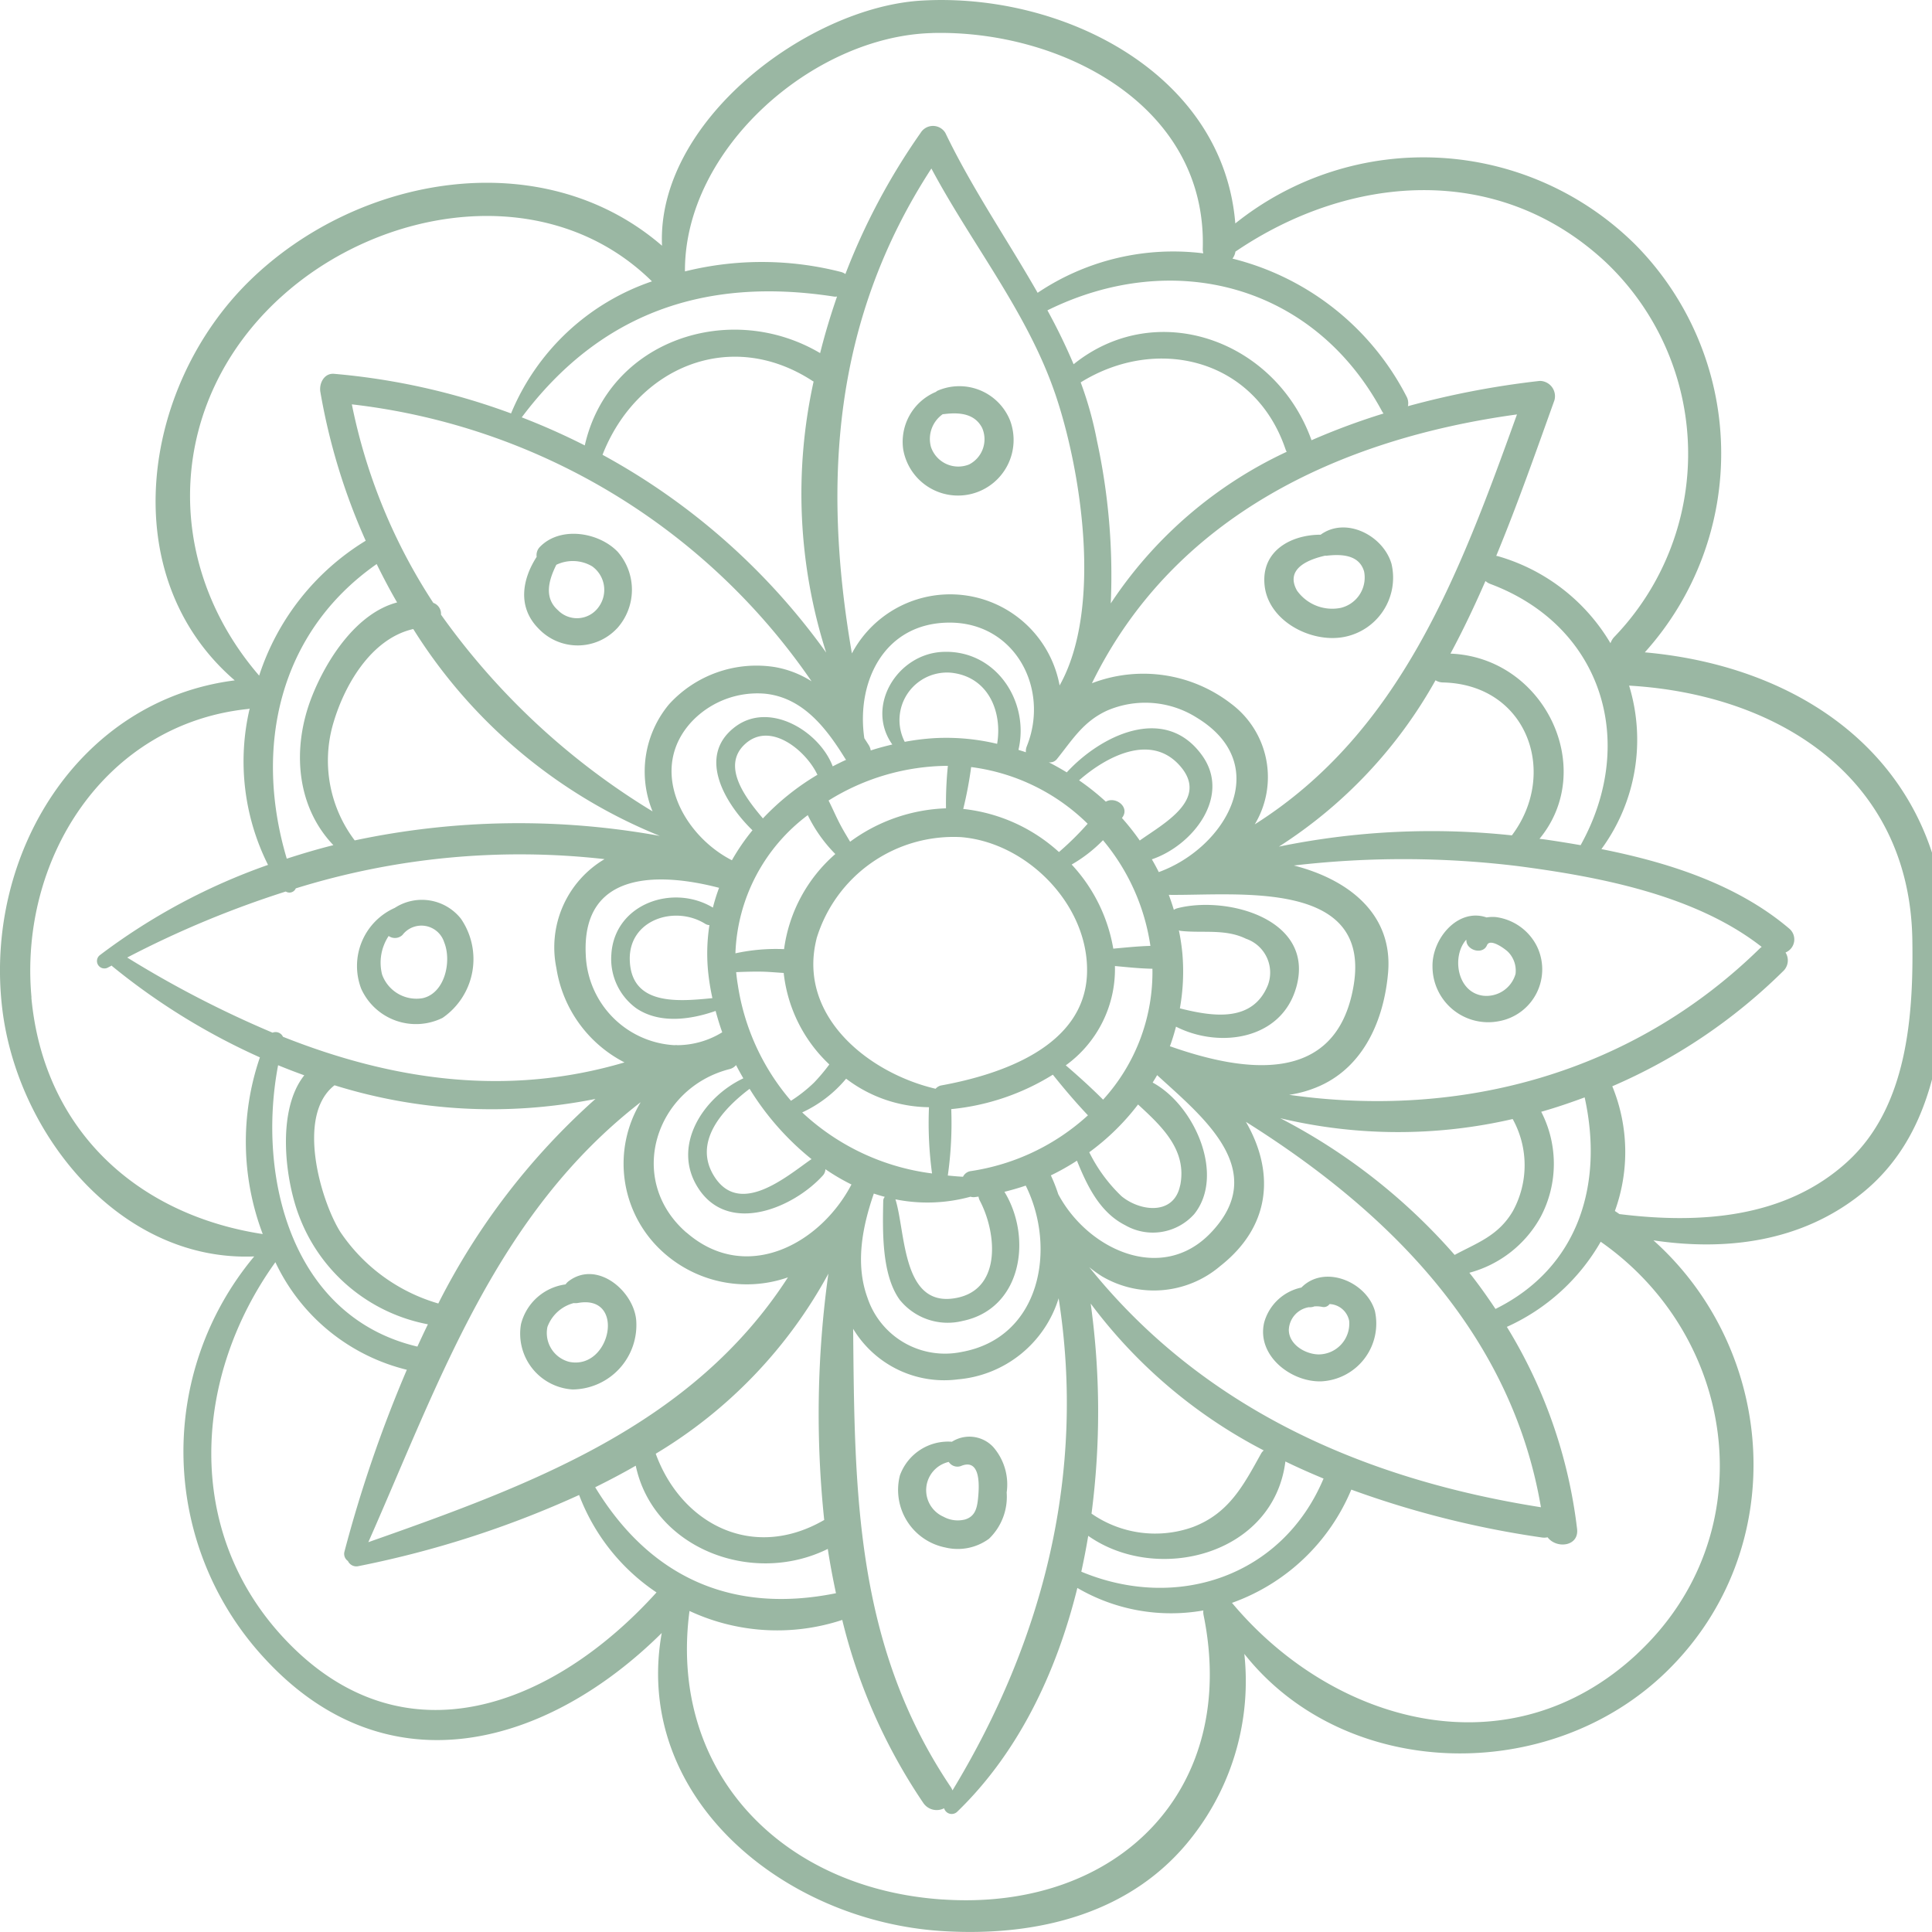 <svg xmlns="http://www.w3.org/2000/svg" xmlns:xlink="http://www.w3.org/1999/xlink" width="130" height="130" viewBox="0 0 130 130">
  <defs>
    <clipPath id="clip-gestal_icon_b">
      <rect width="130" height="130"/>
    </clipPath>
  </defs>
  <g id="gestal_icon_b" clip-path="url(#clip-gestal_icon_b)">
    <g id="Raggruppa_11713" data-name="Raggruppa 11713" transform="translate(14337.793 17693.25)">
      <path id="Tracciato_11955" data-name="Tracciato 11955" d="M333.876,43.9a19.984,19.984,0,0,0-.63-27.44,20.243,20.243,0,0,0-26.918-1.428C305.51,4.94,294.715-.521,285.214.038c-7.635.45-17.834,8.1-17.461,16.495-8.022-6.928-20.415-4.8-27.738,2.346-7.284,7.107-9.148,19.892-1.013,26.9-10.537,1.342-16.83,11.715-15.656,21.984.98,8.581,7.975,17.154,16.967,16.777a20.473,20.473,0,0,0,.711,27.062c8.3,9.008,19.083,5.833,26.71-1.723-1.964,11.019,8.161,19.395,18.9,20.058,6.357.393,12.816-1.153,16.844-6.408a17.011,17.011,0,0,0,3.457-12.244c6.768,8.556,20.547,8.88,28.435,1.164,8.369-8.185,7.421-21.542-.906-28.99,4.917.731,9.966.1,14.018-3.156,4.732-3.8,5.52-9.875,5.707-15.606.411-12.525-8.7-19.769-20.315-20.805M306.341,16.926c7.668-5.208,17.625-6.042,24.874.677a17.763,17.763,0,0,1,.618,25.248,1.14,1.14,0,0,0-.259.43,12.951,12.951,0,0,0-7.564-5.856c-.043-.012-.083-.016-.125-.024,1.441-3.482,2.688-7.048,3.917-10.472a1.029,1.029,0,0,0-.987-1.3,58.128,58.128,0,0,0-8.873,1.7.94.94,0,0,0-.092-.65A18.079,18.079,0,0,0,306.137,17.4a1.057,1.057,0,0,0,.2-.475m-27.674,85.35c-4.843,2.8-9.624.231-11.333-4.459A31.79,31.79,0,0,0,278.947,85.7a68.428,68.428,0,0,0-.28,16.578m.131-58.369A44.931,44.931,0,0,0,263.749,30.6c2.29-5.853,8.581-8.595,14.145-4.96.02.013.039.019.059.03a35.12,35.12,0,0,0,.845,18.238m23.975,20.319a14.393,14.393,0,0,0-.241-1.625.869.869,0,0,0,.111.033c1.482.166,3-.156,4.406.53a2.406,2.406,0,0,1,1.479,3.1c-1.025,2.571-3.751,2.131-5.93,1.583a14.011,14.011,0,0,0,.174-3.619m7.643,2.253c1.349-4.619-4.614-6.237-7.98-5.372a.823.823,0,0,0-.243.109q-.153-.51-.34-1.008c4.574.06,13.681-1.1,12.429,6.15-1.163,6.736-7.413,5.774-12.32,4.047-.012,0-.023,0-.034-.005.159-.432.292-.875.411-1.323,2.883,1.467,7.051.909,8.076-2.6m-12.981,7.512c-.8-.8-1.647-1.569-2.512-2.31A7.981,7.981,0,0,0,298.228,65c.837.077,1.684.169,2.523.183a12.741,12.741,0,0,1-3.316,8.805m5.183,5.758c-.4,2.043-2.675,1.787-3.947.742A10.57,10.57,0,0,1,296.5,77.53a15.964,15.964,0,0,0,3.284-3.214c1.569,1.449,3.31,3.045,2.839,5.433m-18.832,7.763a4.146,4.146,0,0,0,4.175,1.372c4.012-.818,4.715-5.606,2.827-8.692.485-.12.963-.257,1.433-.417,2.094,4.216,1.006,10.234-4.311,11.192a5.5,5.5,0,0,1-6.341-3.656c-.83-2.283-.341-4.764.431-7,.244.081.491.155.739.221a.406.406,0,0,0-.106.274c-.039,2-.124,5.021,1.152,6.71m-7.361-13.45a15.5,15.5,0,0,1-3.576-7.8c-.049-.287-.084-.572-.111-.855.524-.022,1.048-.039,1.573-.034.541,0,1.084.058,1.625.088a9.912,9.912,0,0,0,3.071,6.157,12.668,12.668,0,0,1-1.031,1.224,9.768,9.768,0,0,1-1.552,1.222m1.392,3.93a.556.556,0,0,0-.057.026c-1.671,1.173-4.791,3.846-6.5,1.123-1.468-2.339.631-4.563,2.383-5.885a18.528,18.528,0,0,0,4.174,4.736m-.257-23.145a9.8,9.8,0,0,0,1.851,2.611,10.293,10.293,0,0,0-3.449,6.4,12.743,12.743,0,0,0-3.273.281,12.145,12.145,0,0,1,4.871-9.3m-3.019.224c-1.142-1.346-2.832-3.521-1.2-5.009,1.719-1.564,4.107.478,4.848,2.037.007.013.017.019.024.031a16.828,16.828,0,0,0-3.676,2.941M299.9,56.557a16.183,16.183,0,0,0-1.2-1.518l.027-.035c.518-.713-.466-1.44-1.111-1.064a16.417,16.417,0,0,0-1.8-1.435c1.8-1.582,4.83-3.222,6.8-.962s-1.145,3.884-2.719,5.013m.72,7.089c-.833.022-1.673.111-2.5.186a11.03,11.03,0,0,0-2.8-5.66,9.671,9.671,0,0,0,2.108-1.637,14.286,14.286,0,0,1,3.19,7.111m-4.222-8.22a20.056,20.056,0,0,1-1.931,1.905,11.376,11.376,0,0,0-6.441-2.9,26.334,26.334,0,0,0,.533-2.818,13.646,13.646,0,0,1,7.839,3.815m-10.29-5.762a16.22,16.22,0,0,0-2.018.249,3.2,3.2,0,0,1,3.117-4.651c2.5.264,3.463,2.609,3.1,4.786a14.731,14.731,0,0,0-4.2-.384m6.2.542a.875.875,0,0,0-.066.41c-.165-.062-.337-.106-.5-.162.766-3.244-1.506-6.744-5.087-6.593-3.067.129-5.228,3.66-3.4,6.232-.489.115-.975.244-1.453.4a.923.923,0,0,0-.13-.355c-.1-.157-.2-.311-.3-.466-.557-3.775,1.319-7.759,5.708-7.781,4.435-.022,6.779,4.452,5.227,8.313m-5.313,1.319a25.09,25.09,0,0,0-.127,2.864,11.538,11.538,0,0,0-6.452,2.248c-.209-.357-.428-.709-.621-1.072-.3-.558-.545-1.141-.828-1.7a15.306,15.306,0,0,1,8.028-2.335m-8.836,11.619a9.634,9.634,0,0,1,9.715-6.822c4.472.358,8.65,4.61,8.482,9.2-.179,4.9-5.794,6.776-9.8,7.507a.665.665,0,0,0-.386.225c-4.5-1.049-9.327-4.889-8.008-10.109M288.5,80.519a.713.713,0,0,0,.276.032c.092-.01.182-.025.273-.036a.934.934,0,0,0,.083.264c1.181,2.23,1.511,6.205-1.866,6.6-3.361.388-3.125-4.5-3.807-6.68a10.923,10.923,0,0,0,5.041-.174m.037-1.728a.693.693,0,0,0-.532.382c-.346-.016-.683-.05-1.022-.082a25.009,25.009,0,0,0,.231-4.469,15.826,15.826,0,0,0,6.837-2.317c.752.939,1.537,1.864,2.361,2.734a14.951,14.951,0,0,1-7.874,3.752M300.713,57.82c2.752-.929,5.349-4.24,3.388-6.981-2.5-3.5-6.837-1.351-9.113,1.13-.4-.241-.8-.471-1.214-.678a.594.594,0,0,0,.537-.2c1.062-1.319,1.784-2.55,3.406-3.286a6.486,6.486,0,0,1,6.028.489c5.2,3.17,1.927,8.751-2.566,10.385-.146-.29-.3-.576-.466-.857M297.02,29.659a24.4,24.4,0,0,0-1.095-3.931c5.09-3.163,11.7-1.638,13.782,4.5a1.066,1.066,0,0,0,.078.171,28.738,28.738,0,0,0-11.837,10.2,42.765,42.765,0,0,0-.928-10.94M307.635,55.47a6.162,6.162,0,0,0-1.58-8.114,9.656,9.656,0,0,0-9.374-1.385c5.475-11.2,16.621-16.443,28.6-18.087-3.858,10.716-7.826,21.385-17.651,27.587m12.647-9.553c5.707.119,7.812,6.1,4.661,10.29a51.068,51.068,0,0,0-15.676.757A31.475,31.475,0,0,0,319.8,45.772a.947.947,0,0,0,.485.146m-8.829-16.3c-2.406-6.734-10.423-9.611-16.008-5.11a39.518,39.518,0,0,0-1.762-3.628c8.4-4.151,17.878-1.808,22.507,6.777a1.1,1.1,0,0,0,.11.164,46.008,46.008,0,0,0-4.848,1.8m-17.272-3.2c1.769,5.136,3.242,14.5.323,19.7a7.488,7.488,0,0,0-13.977-2.156c-2.005-11.608-1.237-22.5,5.349-32.629,2.7,5.063,6.429,9.643,8.305,15.089M280.089,51.062a.737.737,0,0,0,.049.064c-.306.135-.6.287-.9.438-.889-2.357-4.253-4.414-6.574-2.652-2.611,1.982-.628,5.208,1.175,6.954a14.336,14.336,0,0,0-1.384,2.017c-3.331-1.7-5.7-6.169-2.656-9.378a6.089,6.089,0,0,1,4.869-1.831c2.577.253,4.16,2.345,5.421,4.388m-9.246,14.189a15.376,15.376,0,0,0,.3,1.91c-2.25.22-5.48.547-5.56-2.582-.068-2.7,3.036-3.691,5.074-2.421a.574.574,0,0,0,.286.088,12.442,12.442,0,0,0-.1,3.006m-6.493-1.107a4.1,4.1,0,0,0,1.661,3.691c1.562,1.067,3.65.782,5.348.185.131.481.275.961.445,1.437a5.811,5.811,0,0,1-3,.868.775.775,0,0,0-.215,0,6.327,6.327,0,0,1-5.967-6.078c-.286-5.7,4.986-5.55,8.97-4.511a12.684,12.684,0,0,0-.416,1.332c-2.668-1.608-6.568-.281-6.828,3.077m13.463-18.308a6.738,6.738,0,0,0-2.511-.962,7.953,7.953,0,0,0-7.074,2.511,7.063,7.063,0,0,0-1.109,7.208,48.049,48.049,0,0,1-14.237-13.24.777.777,0,0,0-.516-.791,38.048,38.048,0,0,1-5.482-13.358,43.542,43.542,0,0,1,30.93,18.631m-10.192,10.41a53.132,53.132,0,0,0-20.545.3,8.9,8.9,0,0,1-1.5-7.676c.738-2.693,2.579-5.9,5.44-6.547a35.063,35.063,0,0,0,16.6,13.924M249.928,40.535c-2.731.718-4.745,3.826-5.736,6.34-1.35,3.426-1.075,7.353,1.447,9.992-1.058.263-2.1.574-3.136.909-2.218-7.435-.571-15.194,6.049-19.824.432.875.884,1.74,1.375,2.583m-7.491,19.451a.462.462,0,0,0,.674-.212,50.807,50.807,0,0,1,20.776-1.967,6.9,6.9,0,0,0-3.241,7.33,8.627,8.627,0,0,0,4.582,6.348c-7.929,2.346-15.637,1.193-22.979-1.724a.546.546,0,0,0-.7-.277,71.122,71.122,0,0,1-9.781-5.056,67.1,67.1,0,0,1,10.666-4.441m20.841,13.956A46.435,46.435,0,0,0,252.7,87.707a11.961,11.961,0,0,1-6.6-4.824c-1.323-2.119-2.988-7.843-.383-9.859a35.475,35.475,0,0,0,17.559.918m-21.363-2.27q.878.36,1.768.681c-1.888,2.374-1.282,7.054-.342,9.484A11.558,11.558,0,0,0,252,89.107c-.244.5-.477,1-.708,1.5-8.484-2-10.8-11.428-9.372-18.931m24.389,2.5a8.005,8.005,0,0,0,1.349,9.925,8.406,8.406,0,0,0,8.569,1.847c-6.428,9.955-17.259,13.96-28.236,17.82C252.8,92.885,256.6,81.694,266.3,74.175m3.093,8.759c-4.089-3.56-2.1-9.722,2.911-11a.826.826,0,0,0,.431-.269c.152.3.322.6.489.892-2.7,1.266-4.888,4.581-3.007,7.43,2.056,3.114,6.388,1.287,8.365-.9a.652.652,0,0,0,.164-.416A14.141,14.141,0,0,0,280.5,79.7c-2.12,4.052-7.125,6.693-11.1,3.232m7.786-8.082a8.461,8.461,0,0,0,2.955-2.27,9.339,9.339,0,0,0,5.575,1.92,25.306,25.306,0,0,0,.206,4.457,15.693,15.693,0,0,1-8.737-4.107M287.64,92.814a7.782,7.782,0,0,0,6.8-5.458c1.836,11.723-.993,22.968-7.142,33.114a1.162,1.162,0,0,0-.12-.232c-6.479-9.618-6.461-20.032-6.565-30.828a7.153,7.153,0,0,0,7.032,3.405m6.772-12.454a11.117,11.117,0,0,0-.5-1.274,16.106,16.106,0,0,0,1.755-.989c.689,1.695,1.535,3.473,3.243,4.34a3.734,3.734,0,0,0,4.653-.751c2.081-2.605.04-7.307-2.8-8.845.1-.167.205-.33.3-.5,3.044,2.794,7.648,6.411,3.592,10.628-3.288,3.419-8.254,1.115-10.241-2.608m2.007,22.976c4.639,3.269,12.479,1.3,13.272-5,.841.411,1.7.788,2.568,1.15-2.777,6.6-9.881,8.944-16.3,6.265q.264-1.2.466-2.417m.165-15.624a34.007,34.007,0,0,0,11.644,9.882.764.764,0,0,0-.176.208c-1.182,2.127-2.151,4.016-4.582,4.944a7.512,7.512,0,0,1-6.83-.9,53.039,53.039,0,0,0-.056-14.135m-.1-2.45a9.025,9.025,0,0,0,.855.616,6.883,6.883,0,0,0,7.957-.685c3.605-2.837,3.555-6.563,1.732-9.707,9.695,6.084,17.876,14.306,19.852,25.932-11.961-1.886-22.757-6.652-30.395-16.156m12.852-10.021a34.2,34.2,0,0,0,15.642.055,6.417,6.417,0,0,1,.015,6.191c-.977,1.675-2.43,2.146-3.92,2.953a39.924,39.924,0,0,0-11.736-9.2m12.725,10.4a7.769,7.769,0,0,0,4.8-3.762,7.635,7.635,0,0,0,.036-7.07c.987-.278,1.96-.611,2.923-.968,1.283,5.821-.385,11.45-6,14.235-.556-.833-1.134-1.651-1.758-2.435M309.95,73.667A7.936,7.936,0,0,0,312,73.074c3-1.337,4.332-4.482,4.607-7.613.348-3.97-2.677-6.289-6.339-7.225a63.556,63.556,0,0,1,15.114.045c5.469.719,11.907,1.941,16.365,5.432a1.163,1.163,0,0,0-.117.094c-8.62,8.445-20.157,11.489-31.684,9.859M327.22,56.493c-.141-.021-.283-.034-.424-.053,3.9-4.72.342-12.209-5.991-12.461.853-1.582,1.627-3.221,2.355-4.886a1.046,1.046,0,0,0,.335.2c7.547,2.837,9.915,10.656,6.069,17.575-.789-.138-1.572-.263-2.343-.376M285.911,2.22c8.589-.234,18.514,4.8,18.227,14.509a1.141,1.141,0,0,0,.036.316A16.361,16.361,0,0,0,293.027,19.7c-2.045-3.583-4.414-7.023-6.21-10.762a.975.975,0,0,0-1.664,0,43.887,43.887,0,0,0-5.061,9.5.919.919,0,0,0-.291-.139,21.457,21.457,0,0,0-10.505-.039c-.047-8.245,8.63-15.82,16.615-16.037m-6.567,17.734a.883.883,0,0,0,.186-.006c-.433,1.25-.817,2.52-1.138,3.807-6.062-3.583-14.236-.872-15.836,6.211a45.918,45.918,0,0,0-4.242-1.888c5.222-6.963,12.247-9.485,21.03-8.124m-37.289.083c6.78-6.206,18.066-7.963,25.021-1.11a15.74,15.74,0,0,0-9.481,8.886,45.66,45.66,0,0,0-11.907-2.664c-.678-.058-1.019.655-.925,1.214a41.843,41.843,0,0,0,3.054,10.022l-.011,0a16.67,16.67,0,0,0-7.161,9.072c-6.636-7.693-6.173-18.483,1.41-25.423M225.326,67.115c-.854-9.275,4.914-18.425,14.6-19.415.03,0,.052-.02.081-.025a15.552,15.552,0,0,0,1.235,10.52,41.536,41.536,0,0,0-11.3,6.061.5.5,0,0,0,.5.861c.094-.051.189-.1.283-.148a.492.492,0,0,0,.039.048,44.414,44.414,0,0,0,9.931,6.129,17.514,17.514,0,0,0,.192,11.89c-8.419-1.289-14.746-6.974-15.57-15.92m17.035,43.154c-6.824-7.268-6.111-17.687-.615-25.342a13.259,13.259,0,0,0,8.845,7.239,88.207,88.207,0,0,0-4.2,12.247.583.583,0,0,0,.236.62.626.626,0,0,0,.726.342,67.36,67.36,0,0,0,14.83-4.784,13.746,13.746,0,0,0,5.208,6.557c-6.842,7.572-16.977,11.7-25.03,3.121m20.908-10.2c.924-.459,1.837-.935,2.725-1.449,1.172,5.545,7.82,8.126,12.922,5.6.151,1,.342,1.995.551,2.981-6.941,1.405-12.484-1.017-16.2-7.128m23.368,27.737c-10.838-.727-18.451-8.606-17.024-19.415A13.972,13.972,0,0,0,279.88,109a37.917,37.917,0,0,0,5.454,12.315,1.088,1.088,0,0,0,1.4.357.532.532,0,0,0,.866.249c4.078-3.933,6.671-9.292,8.1-15.074a12.5,12.5,0,0,0,8.477,1.515,1.13,1.13,0,0,0,.008.274c2.42,11.742-5.723,19.967-17.545,19.173m46.722-16.522c-8.564,7.975-20.393,4.774-27.258-3.436a13.676,13.676,0,0,0,8.029-7.62,64.024,64.024,0,0,0,12.823,3.221,1.07,1.07,0,0,0,.385-.013c.6.793,2.124.621,1.984-.566A33.468,33.468,0,0,0,324.6,89.28a13.819,13.819,0,0,0,6.315-5.728c9.292,6.5,11.022,19.747,2.446,27.732m14.2-33.16c-4.19,3.867-10,4.236-15.386,3.567-.1-.068-.2-.14-.306-.207a11.646,11.646,0,0,0-.175-8.393,37.368,37.368,0,0,0,11.489-7.738.993.993,0,0,0,.168-1.264.95.95,0,0,0,.246-1.611c-3.49-2.962-8.094-4.444-12.635-5.346a12.444,12.444,0,0,0,1.864-11c10.024.582,18.883,6.176,19.058,17.1.081,5.131-.34,11.215-4.323,14.891" transform="translate(-14561 -17693.248)" fill="#9ab7a3"/>
      <path id="Tracciato_11956" data-name="Tracciato 11956" d="M256.669,77.782a4.8,4.8,0,0,0,1.234-6.676,3.348,3.348,0,0,0-4.449-.725,4.28,4.28,0,0,0-2.257,5.444,4.041,4.041,0,0,0,5.472,1.957m-3.626-5.511a.731.731,0,0,0,.929-.068,1.607,1.607,0,0,1,2.807.492c.513,1.261.061,3.424-1.449,3.761a2.457,2.457,0,0,1-2.727-1.585,3.247,3.247,0,0,1,.44-2.6" transform="translate(-14564.684 -17702.541)" fill="#9ab7a3"/>
      <path id="Tracciato_11957" data-name="Tracciato 11957" d="M270.137,47.8a3.883,3.883,0,0,0,.053-5.153c-1.287-1.345-3.912-1.757-5.273-.3a.785.785,0,0,0-.185.633c-.982,1.523-1.308,3.4.145,4.847a3.626,3.626,0,0,0,5.26-.031m-4.083-4.28a2.562,2.562,0,0,1,2.407.1,1.948,1.948,0,0,1,.443,2.739,1.789,1.789,0,0,1-2.738.218c-.965-.85-.619-2.037-.112-3.055" transform="translate(-14566.414 -17698.762)" fill="#9ab7a3"/>
      <path id="Tracciato_11958" data-name="Tracciato 11958" d="M293.313,34.263a3.741,3.741,0,1,0,7.183-1.989,3.678,3.678,0,0,0-4.91-1.99.658.658,0,0,0-.075.063,3.639,3.639,0,0,0-2.2,3.915m2.659-2.413c.014,0,.025,0,.039,0,.98-.127,2.07-.094,2.6.91a1.905,1.905,0,0,1-.863,2.47,1.94,1.94,0,0,1-2.572-1.169,2.032,2.032,0,0,1,.795-2.213" transform="translate(-14570.323 -17697.23)" fill="#9ab7a3"/>
      <path id="Tracciato_11959" data-name="Tracciato 11959" d="M329.9,43.392c-.558-1.922-3.076-3.2-4.77-1.966-1.965,0-4,1.062-3.774,3.382.231,2.407,3.087,3.9,5.294,3.509a4.06,4.06,0,0,0,3.249-4.925m-3.389,2.952a2.907,2.907,0,0,1-2.974-1.163c-.785-1.412.648-2.065,1.905-2.346a.683.683,0,0,0,.074.006c.965-.11,2.2-.1,2.539,1.059a2.1,2.1,0,0,1-1.544,2.443" transform="translate(-14574.06 -17698.697)" fill="#9ab7a3"/>
      <path id="Tracciato_11960" data-name="Tracciato 11960" d="M267.119,106.652a4.335,4.335,0,0,0,4.264-4.682c-.192-1.982-2.647-4.034-4.541-2.606a.953.953,0,0,0-.21.218,3.58,3.58,0,0,0-3,2.678,3.762,3.762,0,0,0,3.487,4.393m-1.706-4.214a2.579,2.579,0,0,1,1.767-1.6,1.014,1.014,0,0,0,.283-.007c3.247-.592,2.216,4.52-.572,3.965a2.005,2.005,0,0,1-1.478-2.362" transform="translate(-14566.369 -17706.408)" fill="#9ab7a3"/>
      <path id="Tracciato_11961" data-name="Tracciato 11961" d="M299.02,118.38a3.917,3.917,0,0,0,1.194-3.115,3.836,3.836,0,0,0-.916-3.075,2.194,2.194,0,0,0-2.768-.342,3.447,3.447,0,0,0-3.5,2.264,3.95,3.95,0,0,0,3.052,4.85,3.553,3.553,0,0,0,2.937-.583m-3.056-1.485a1.951,1.951,0,0,1,.354-3.689.694.694,0,0,0,.881.251c1.269-.466,1.172,1.365,1.095,2.15-.065.661-.173,1.26-.883,1.474a1.99,1.99,0,0,1-1.446-.186" transform="translate(-14570.27 -17708.086)" fill="#9ab7a3"/>
      <path id="Tracciato_11962" data-name="Tracciato 11962" d="M323.823,99.822a3.3,3.3,0,0,0-2.506,2.358c-.516,2.22,1.809,4.016,3.843,3.954a3.893,3.893,0,0,0,3.608-4.737c-.569-1.964-3.395-3.153-4.945-1.575m1.192,4.5c-.9,0-2.029-.645-2.038-1.651a1.605,1.605,0,0,1,1.347-1.525.857.857,0,0,0,.372-.055,1.9,1.9,0,0,1,.536.035.471.471,0,0,0,.485-.192,1.4,1.4,0,0,1,1.321,1.134,2.072,2.072,0,0,1-2.023,2.253" transform="translate(-14574.048 -17706.436)" fill="#9ab7a3"/>
      <path id="Tracciato_11963" data-name="Tracciato 11963" d="M338.683,71.165a2.523,2.523,0,0,0-.651.022c-1.921-.661-3.679,1.423-3.637,3.313a3.748,3.748,0,0,0,4.456,3.671,3.545,3.545,0,0,0,2.564-5.054,3.617,3.617,0,0,0-2.733-1.951m1.3,3.824a2.036,2.036,0,0,1-2.176,1.465c-1.788-.228-2.122-2.687-1.138-3.772a1.392,1.392,0,0,0,.023.192c.15.569,1.109.8,1.371.179.217-.512,1.287.309,1.431.466a1.79,1.79,0,0,1,.489,1.47" transform="translate(-14575.798 -17702.705)" fill="#9ab7a3"/>
    </g>
  </g>
</svg>
